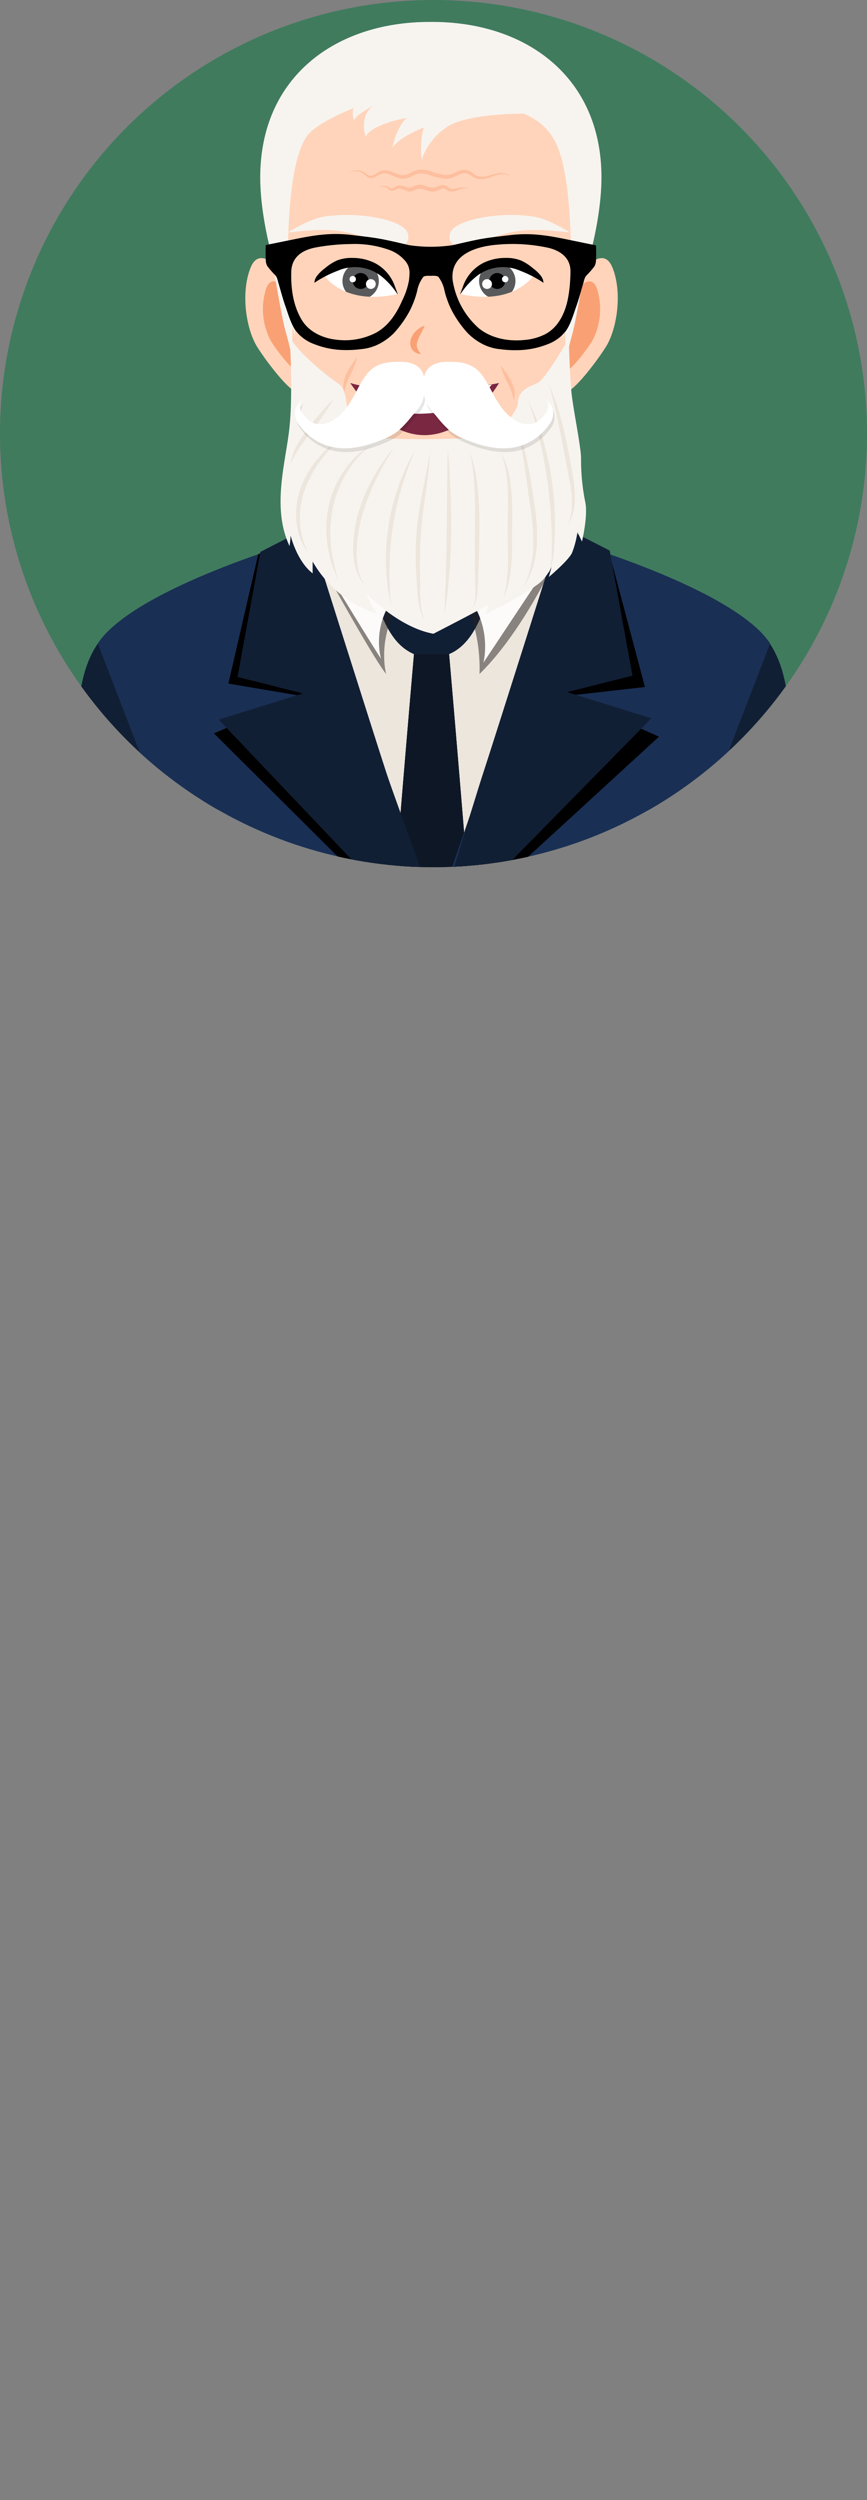 <svg id="Group_525" data-name="Group 525" xmlns="http://www.w3.org/2000/svg" xmlns:xlink="http://www.w3.org/1999/xlink" width="222.999" height="642.873" viewBox="0 0 222.999 642.873">
  <rect x="0" y="0" width="222.999" height="642.873" fill="#808080" stroke="none"/>
  <defs>
    <clipPath id="clip-path">
      <rect id="Rectangle_1870" data-name="Rectangle 1870" width="222.999" height="642.873" fill="none"/>
    </clipPath>
    <clipPath id="clip-path-3">
      <path id="Path_90958" data-name="Path 90958" d="M111.5,0A111.5,111.5,0,1,0,223,111.5,111.5,111.5,0,0,0,111.5,0Z" fill="none"/>
    </clipPath>
    <clipPath id="clip-path-4">
      <rect id="Rectangle_1863" data-name="Rectangle 1863" width="31.561" height="47.724" fill="none"/>
    </clipPath>
    <clipPath id="clip-path-5">
      <rect id="Rectangle_1864" data-name="Rectangle 1864" width="34.311" height="47.393" fill="none"/>
    </clipPath>
    <clipPath id="clip-path-6">
      <rect id="Rectangle_1865" data-name="Rectangle 1865" width="42.13" height="2.491" fill="none"/>
    </clipPath>
    <clipPath id="clip-path-7">
      <rect id="Rectangle_1866" data-name="Rectangle 1866" width="23.02" height="1.772" fill="none"/>
    </clipPath>
    <clipPath id="clip-path-8">
      <rect id="Rectangle_1867" data-name="Rectangle 1867" width="3.599" height="8.922" fill="none"/>
    </clipPath>
    <clipPath id="clip-path-9">
      <rect id="Rectangle_1868" data-name="Rectangle 1868" width="3.599" height="8.92" fill="none"/>
    </clipPath>
    <clipPath id="clip-path-10">
      <rect id="Rectangle_1869" data-name="Rectangle 1869" width="66.487" height="22.236" fill="none"/>
    </clipPath>
  </defs>
  <g id="Group_524" data-name="Group 524" clip-path="url(#clip-path)">
    <g id="Group_500" data-name="Group 500">
      <g id="Group_499" data-name="Group 499" clip-path="url(#clip-path)">
        <path id="Path_90892" data-name="Path 90892" d="M223,111.5A111.5,111.5,0,1,1,111.5,0,111.5,111.5,0,0,1,223,111.5" transform="translate(0 0.001)" fill="#407b5e"/>
      </g>
    </g>
    <g id="Group_523" data-name="Group 523">
      <g id="Group_522" data-name="Group 522" clip-path="url(#clip-path-3)">
        <path id="Path_90893" data-name="Path 90893" d="M51.935,59.231s6.572,22.99-2.621,34.468c0,0,9.085,16.611,23.831,15.035s27.526-13.3,27.526-13.3S89.132,83.4,96.744,57.872Z" transform="translate(37.617 44.145)" fill="#f9a175"/>
        <path id="Path_90894" data-name="Path 90894" d="M70.17,79.491S26.181,91.88,16.512,106.384c0,0,24.725,63.792,27.142,71.647s-3.323,65.31,0,71.957,28.254,7.705,39.432,7.705,36.714.152,48.047-1.058,16.389-1.41,17.4-5.842c1.881-8.283,2.572-30.588,2.873-35.876s5.458-31,7.069-38.251,27.775-66.068,25.137-69.377c-8.914-11.18-35.027-20.205-44.095-23.831a88.083,88.083,0,0,1-13.092-6.184s-24.7,11.784-28.025,9.972S70.17,79.491,70.17,79.491" transform="translate(12.595 58.945)" fill="#ede6dd"/>
        <path id="Path_90895" data-name="Path 90895" d="M23.957,90.6c-12.2,8.022-10.8,23.48-11.728,36.081-1.458,19.883-.871,39.917-1.375,59.81-.472,18.661-.867,37.325-1.056,55.992-.09,8.964-.441,45.686-.441,55.188,0,0,21.529.978,31.5-2.376.723-.242,6.182-123.7,8.2-152.133,1.379-21.226-23.523-53.6-25.1-52.561" transform="translate(7.138 69.087)" fill="#111f35"/>
        <path id="Path_90896" data-name="Path 90896" d="M119.746,90.46c12.2,8.022,10.8,23.48,11.728,36.083,1.458,19.883.871,39.917,1.375,59.808.472,18.661.866,37.325,1.056,55.992.09,8.964.441,45.686.441,55.188,0,0-21.529.978-31.5-2.374-.723-.243-6.182-123.7-8.2-152.135-1.379-21.226,23.523-53.6,25.1-52.561" transform="translate(72.156 68.985)" fill="#111f35"/>
        <path id="Path_90897" data-name="Path 90897" d="M73.615,104.72c5.482-2.339,7.421-8.248,8.617-10.422.938-1.7-3.036-5.7-6.073-8.409a10.6,10.6,0,0,0-14.113,0c-3.036,2.7-7.011,6.706-6.073,8.409,1.2,2.174,3.134,8.082,8.617,10.422-1.615,18.629-10.358,120.424-9.627,133.967l13.866,12.8.273.252.273-.252,13.866-12.8c.732-13.544-8.01-115.338-9.627-133.967" transform="translate(41.892 63.463)"/>
        <path id="Path_90898" data-name="Path 90898" d="M73.615,104.72c5.482-2.339,7.421-8.248,8.617-10.422.938-1.7-3.036-5.7-6.073-8.409a10.6,10.6,0,0,0-14.113,0c-3.036,2.7-7.011,6.706-6.073,8.409,1.2,2.174,3.134,8.082,8.617,10.422-1.615,18.629-10.358,120.424-9.627,133.967l13.866,12.8.273.252.273-.252,13.866-12.8c.732-13.544-8.01-115.338-9.627-133.967" transform="translate(41.892 63.463)" fill="#0d1726"/>
        <path id="Path_90899" data-name="Path 90899" d="M64.194,104.72l0,.011H73.22v-.011c5.482-2.339,7.421-8.248,8.617-10.422.938-1.7-3.037-5.706-6.073-8.409a10.6,10.6,0,0,0-14.113,0c-3.037,2.7-7.011,6.706-6.073,8.409,1.2,2.174,3.134,8.082,8.617,10.422" transform="translate(42.288 63.463)" fill="#111f35"/>
        <g id="Group_503" data-name="Group 503" transform="translate(79.434 125.601)" opacity="0.5">
          <g id="Group_502" data-name="Group 502">
            <g id="Group_501" data-name="Group 501" clip-path="url(#clip-path-4)">
              <path id="Path_90900" data-name="Path 90900" d="M56.009,71.269c-.1-.467-8.606,8.312-10.947,13.6,0,0,15.983,29.3,19.888,34.107,0,0-4.264-15.368,11.671-27.133,0,0-18.5-10.753-20.612-20.574" transform="translate(-45.061 -71.251)" fill="#231f20"/>
            </g>
          </g>
        </g>
        <g id="Group_506" data-name="Group 506" transform="translate(110.995 125.932)" opacity="0.5">
          <g id="Group_505" data-name="Group 505">
            <g id="Group_504" data-name="Group 504" clip-path="url(#clip-path-5)">
              <path id="Path_90901" data-name="Path 90901" d="M85.9,71.458c.1-.467,9.038,7.577,11.381,12.863,0,0-9.422,22.276-21.989,34.51,0,0,1.361-20.092-12.322-27.133,0,0,20.815-10.42,22.93-20.24" transform="translate(-62.965 -71.439)" fill="#231f20"/>
            </g>
          </g>
        </g>
        <path id="Path_90902" data-name="Path 90902" d="M60,189.92C67.094,177.039,98.657,78.6,98.657,78.6s43.989,12.389,53.66,26.893c0,0-24.727,63.79-27.144,71.647s6.157,116.175,2.833,122.823-28.252,7.705-39.434,7.705c-3.224,0-7.661.012-12.592,0Z" transform="translate(45.769 59.958)" fill="#1a2f54"/>
        <path id="Path_90903" data-name="Path 90903" d="M106.58,189.92C99.488,177.039,67.926,78.6,67.926,78.6S23.937,90.992,14.266,105.5c0,0,24.727,63.79,27.144,71.647s-6.157,116.175-2.833,122.823,28.252,7.705,39.434,7.705c3.224,0,7.661.012,12.592,0Z" transform="translate(10.882 59.958)" fill="#1a2f54"/>
        <path id="Path_90904" data-name="Path 90904" d="M57.181,70.27c-.1-.467-9.955,9.558-12.3,14.846,0,0,15.662,25.836,18.885,30.671,0,0-4.552-14.7,12.987-23.184,0,0-17.461-12.512-19.576-22.333" transform="translate(34.238 53.59)" fill="#fcfbfa"/>
        <path id="Path_90905" data-name="Path 90905" d="M84.321,70.261c.1-.467,11.1,8.953,13.44,14.242,0,0-18.224,27.473-21.448,32.309,0,0,4.188-15.714-13.348-24.2,0,0,19.243-12.53,21.356-22.351" transform="translate(48.029 53.582)" fill="#fcfbfa"/>
        <path id="Path_90906" data-name="Path 90906" d="M95.856,77.275l12.338,6.306,9.078,34.14-20.013,2.26,23.627,10.5L63.733,182.912s9.452-34.6,12.043-42.469,20.08-63.168,20.08-63.168" transform="translate(48.615 58.945)"/>
        <path id="Path_90907" data-name="Path 90907" d="M54.949,77.275,42.611,83.581l-7.686,33.253,18.62,3.147-22.331,9.662L93.65,191.755s-16.029-43.444-18.62-51.311-20.08-63.168-20.08-63.168" transform="translate(23.811 58.945)"/>
        <path id="Path_90908" data-name="Path 90908" d="M54.973,76.923,42.636,83.229,36.762,115.4,53.57,119.63l-21.661,6.732L93.674,191.4s-16.029-43.446-18.62-51.313-20.08-63.168-20.08-63.168" transform="translate(24.34 58.677)" fill="#111f35"/>
        <path id="Path_90909" data-name="Path 90909" d="M96.442,76.734,108.78,83.04l5.874,32.171-16.808,4.231,21.661,6.732L62.965,183.766s10.806-36,13.4-43.864,20.08-63.168,20.08-63.168" transform="translate(48.029 58.532)" fill="#111f35"/>
        <path id="Path_90910" data-name="Path 90910" d="M88.015,41.995s6.057-8.437,8.655-1.8,1.014,15.929-1.749,20.3-8.3,11.356-10.073,11.478-3.214-.695-5-2.389Z" transform="translate(60.905 28.72)" fill="#ffd4ba"/>
        <path id="Path_90911" data-name="Path 90911" d="M86.15,43.962s4.063-5.66,5.807-1.206A17.412,17.412,0,0,1,90.785,56.38c-1.854,2.935-5.572,7.621-6.759,7.7s-2.156-.467-3.358-1.6Z" transform="translate(61.533 31.311)" fill="#f9a175"/>
        <path id="Path_90912" data-name="Path 90912" d="M45.768,41.995s-6.057-8.437-8.655-1.8S36.1,56.127,38.861,60.5s8.3,11.356,10.073,11.478,3.214-.695,5-2.389Z" transform="translate(27.302 28.72)" fill="#ffd4ba"/>
        <path id="Path_90913" data-name="Path 90913" d="M45.048,43.962s-4.063-5.66-5.807-1.206A17.412,17.412,0,0,0,40.414,56.38c1.854,2.935,5.572,7.621,6.759,7.7s2.156-.467,3.358-1.6Z" transform="translate(29.257 31.311)" fill="#f9a175"/>
        <path id="Path_90914" data-name="Path 90914" d="M125.736,43.178c0-25.86-19.419-39.98-43.532-39.98-.116,0-.233,0-.349.005S81.621,3.2,81.5,3.2c-24.113,0-43.532,14.12-43.532,39.98,0,25.3,20.138,73.269,43.583,75.354v.051c.1-.005.2-.018.3-.025s.2.019.3.025v-.051c23.445-2.085,43.583-50.058,43.583-75.354" transform="translate(28.965 2.439)" fill="#f7f4f0"/>
        <path id="Path_90915" data-name="Path 90915" d="M110.644,24.476c-6.062-11.159-23.167-9.084-32.185-9.07-9.02-.014-26.123-2.089-32.185,9.07C41.7,32.9,41.939,53.071,41.939,68.185c0,10.515,5.4,24.619,7.45,27.611,6.785,9.872,17.073,18.742,29.442,18.8,12.371-.058,21.913-8.929,28.7-18.8,2.055-2.991,7.451-17.1,7.451-27.611,0-15.114.24-35.289-4.335-43.709" transform="translate(31.989 11.629)" fill="#ffd4ba"/>
        <path id="Path_90916" data-name="Path 90916" d="M63.6,47.516s-.243.591-.636,1.333c-.185.36-.4.781-.635,1.23-.1.213-.206.434-.312.658a5.721,5.721,0,0,0-.256.652,4.044,4.044,0,0,0-.173.613,3.621,3.621,0,0,0-.042.559,1.78,1.78,0,0,0,.093.532,1.644,1.644,0,0,0,.2.522c.1.152.16.338.263.471s.19.256.264.361c.148.215.236.358.236.358a3.519,3.519,0,0,1-.423-.056,4.873,4.873,0,0,1-.488-.115,4.489,4.489,0,0,1-.922-.531c-.1-.1-.194-.213-.3-.331A2.409,2.409,0,0,1,60,52.9a1.689,1.689,0,0,1-.108-.522,2.339,2.339,0,0,1-.028-.541,3.885,3.885,0,0,1,.208-1.026,4.392,4.392,0,0,1,.421-.894,5.786,5.786,0,0,1,.538-.737,5.676,5.676,0,0,1,1.183-1.024,4.364,4.364,0,0,1,1.387-.64" transform="translate(45.654 36.245)" fill="#f9a175"/>
        <path id="Path_90917" data-name="Path 90917" d="M51.1,55.871s14.61,4.744,38.288,0c0,0-17.644,30.172-38.288,0" transform="translate(38.98 42.618)" fill="#7a2742"/>
        <path id="Path_90918" data-name="Path 90918" d="M86.313,56.11c-4.388,4.975-9.754,7.36-18.761,7.485-7.661.106-13.711-5.31-14.859-7.206,4.936,1.065,17.392,2.561,33.62-.279" transform="translate(40.194 42.801)" fill="#fff"/>
        <path id="Path_90919" data-name="Path 90919" d="M100.743,22.07S86.034,21.927,80.864,25.6a16.521,16.521,0,0,0-6.4,8.384s-.518-5.939.7-8.384c0,0-6.223,2.27-8.169,5.241,0,0,1.014-5.415,3.72-7.686,0,0-9.128,1.539-10.624,4.874,0,0-1.872-5.736,2.251-8.121,0,0-4.837,2.461-5.228,3.9,0,0-.784-2.082,0-3.2,0,0-11,4.231-12.613,8,0,0-.337-16.523,15.685-17.9s29.5-2.62,35.776,1.375,4.774,9.99,4.774,9.99" transform="translate(33.95 7.154)" fill="#f7f4f0"/>
        <path id="Path_90920" data-name="Path 90920" d="M43.274,49.024s.9,14.287-.039,23.4-4.664,20.556,0,30.6c0,0,.464-2.686.175-3.386s1.341,7.007,5.773,10.4V107a29.18,29.18,0,0,0,16.678,13.432,17.459,17.459,0,0,1-2.794-5.14s8.135,8.643,17.186,10.279c0,0,11.15-5.724,13.949-7.358a5.566,5.566,0,0,1-.583,2.219c-.467.583,13.062-6.424,14.927-8.877a15.512,15.512,0,0,0,2.1-3.154l-.7,2.57s5.015-4.2,5.948-6.191a23.382,23.382,0,0,0,1.4-5.373l1.167,2.454s1.632-6.774.816-10.279a55.365,55.365,0,0,1-1.058-11.162c0-2.921-2.163-13.33-2.477-17.1-.458-5.519-.583-10.986-.7-13.554,0,0-5.8,9.93-7.661,11.1s-5.132,1.52-5.366,5.14-6.3,8.876-12.361,9.226-21.46.583-25.076-.351-6.18-2.6-6.413-5.331S57.93,62.5,55.6,61.094s-11.2-8.682-12.324-12.07" transform="translate(31.228 37.395)" fill="#f7f4f0"/>
        <path id="Path_90921" data-name="Path 90921" d="M39.571,37.752s2.38,15.287,3.642,19.817,1.777,7.24,1.777,7.24V56.473l.723,2.542s-.393-4.307-.393-5.158c0,0,.982,2.489.851,1.7s-.543-2.993-.925-4.28-1.509-4.892-1.5-6.595-.231-8.761-.231-8.761Z" transform="translate(30.185 27.404)" fill="#f7f4f0"/>
        <path id="Path_90922" data-name="Path 90922" d="M88.424,38.311S86.044,53.6,84.782,58.129s-1.777,7.24-1.777,7.24V57.034l-.723,2.54s.393-4.3.393-5.156c0,0-.982,2.489-.851,1.7s.543-2.993.925-4.28,1.509-4.892,1.5-6.595.231-8.761.231-8.761Z" transform="translate(62.406 27.831)" fill="#f7f4f0"/>
        <g id="Group_509" data-name="Group 509" transform="translate(89.373 43.601)" opacity="0.4">
          <g id="Group_508" data-name="Group 508">
            <g id="Group_507" data-name="Group 507" clip-path="url(#clip-path-6)">
              <path id="Path_90923" data-name="Path 90923" d="M50.7,25.6a3.778,3.778,0,0,1,.442-.238,4.192,4.192,0,0,1,1.377-.4,4.027,4.027,0,0,1,2.228.354,6.934,6.934,0,0,1,1.153.767,1.264,1.264,0,0,0,1.181.21,6.659,6.659,0,0,0,1.366-.742,3.492,3.492,0,0,1,1.809-.613c1.386,0,2.549.726,3.711,1.066a3.005,3.005,0,0,0,1.712.065,11.821,11.821,0,0,0,1.791-.791,5.737,5.737,0,0,1,1.079-.4l.513-.1.61-.042a8.051,8.051,0,0,1,2.2.346,19,19,0,0,0,3.906,1.047,4.049,4.049,0,0,0,1.8-.286c.592-.226,1.183-.543,1.842-.781A3.323,3.323,0,0,1,81.57,24.9a6.164,6.164,0,0,1,1.694,1,3.435,3.435,0,0,0,2.949.575c.994-.19,1.9-.531,2.757-.693a5.858,5.858,0,0,1,2.246-.06,2.559,2.559,0,0,1,1.282.642,3.136,3.136,0,0,1,.333.381,3.642,3.642,0,0,0-.368-.338,2.653,2.653,0,0,0-1.28-.483,5.555,5.555,0,0,0-2.121.24c-.8.22-1.671.642-2.727.89a5.315,5.315,0,0,1-1.722.15,3.856,3.856,0,0,1-1.773-.668,5.582,5.582,0,0,0-1.5-.807,2.639,2.639,0,0,0-1.615.182c-.569.213-1.151.538-1.812.806a5.01,5.01,0,0,1-2.189.384,19.083,19.083,0,0,1-4.141-1.017,7.021,7.021,0,0,0-1.911-.34l-.432.018-.506.088a4.974,4.974,0,0,0-.858.314,12.433,12.433,0,0,1-1.957.813,3.95,3.95,0,0,1-2.214-.106c-1.324-.42-2.389-1.141-3.448-1.176-1.045-.071-1.877.85-3.018,1.162a1.8,1.8,0,0,1-1.639-.374,6.535,6.535,0,0,0-1.033-.825,3.743,3.743,0,0,0-2.033-.5,4.708,4.708,0,0,0-1.368.254,3.813,3.813,0,0,0-.465.187" transform="translate(-50.699 -24.735)" fill="#f9a175"/>
            </g>
          </g>
        </g>
        <g id="Group_512" data-name="Group 512" transform="translate(97.528 47.506)" opacity="0.4">
          <g id="Group_511" data-name="Group 511">
            <g id="Group_510" data-name="Group 510" clip-path="url(#clip-path-7)">
              <path id="Path_90924" data-name="Path 90924" d="M55.326,27.659a2.069,2.069,0,0,1,.238-.143,2.3,2.3,0,0,1,2.013-.092,4.033,4.033,0,0,1,.658.4.556.556,0,0,0,.543.072c.412-.111.867-.742,1.77-.788a7.238,7.238,0,0,1,2.089.562,1.39,1.39,0,0,0,.816.016,7.949,7.949,0,0,0,.938-.427,3.388,3.388,0,0,1,2.568-.12,10.307,10.307,0,0,0,2.08.562,4.346,4.346,0,0,0,1.9-.545,2.042,2.042,0,0,1,1.3-.076,3.47,3.47,0,0,1,.975.585A1.752,1.752,0,0,0,74.7,28c.529-.085,1.029-.252,1.516-.328a3.26,3.26,0,0,1,1.253.007,1.4,1.4,0,0,1,.7.386,1.749,1.749,0,0,1,.173.219,1.353,1.353,0,0,0-.908-.4,3.028,3.028,0,0,0-1.13.171c-.421.134-.892.383-1.483.538a2.994,2.994,0,0,1-.991.111,2.268,2.268,0,0,1-1.049-.379c-.615-.414-.931-.554-1.527-.294-.289.115-.6.3-.98.455a2.806,2.806,0,0,1-1.294.234,10.446,10.446,0,0,1-2.315-.566,3.659,3.659,0,0,0-.98-.176l-.192.005-.277.049a2.7,2.7,0,0,0-.412.153,6.041,6.041,0,0,1-1.111.45,2.381,2.381,0,0,1-1.327-.076,9.344,9.344,0,0,0-1.825-.665c-.467-.058-.924.4-1.613.587a1.107,1.107,0,0,1-1-.247,3.949,3.949,0,0,0-.538-.465,1.961,1.961,0,0,0-1.066-.3,2.328,2.328,0,0,0-1,.194" transform="translate(-55.326 -26.949)" fill="#f9a175"/>
            </g>
          </g>
        </g>
        <g id="Group_515" data-name="Group 515" transform="translate(88.32 91.861)" opacity="0.4">
          <g id="Group_514" data-name="Group 514">
            <g id="Group_513" data-name="Group 513" clip-path="url(#clip-path-8)">
              <path id="Path_90925" data-name="Path 90925" d="M53.7,52.111a11.88,11.88,0,0,1-.442,1.475,26.98,26.98,0,0,1-1.347,3.036A15.677,15.677,0,0,0,50.7,59.566c-.243.85-.377,1.467-.377,1.467a4.788,4.788,0,0,1-.217-1.549,6.27,6.27,0,0,1,.21-1.615,9.035,9.035,0,0,1,.665-1.717,23.1,23.1,0,0,1,1.752-2.845,11.615,11.615,0,0,1,.971-1.2" transform="translate(-50.102 -52.111)" fill="#f9a175"/>
            </g>
          </g>
        </g>
        <g id="Group_518" data-name="Group 518" transform="translate(128.788 94.013)" opacity="0.4">
          <g id="Group_517" data-name="Group 517">
            <g id="Group_516" data-name="Group 516" clip-path="url(#clip-path-9)">
              <path id="Path_90926" data-name="Path 90926" d="M73.059,53.332a11.616,11.616,0,0,1,.971,1.2,23.1,23.1,0,0,1,1.752,2.845,9.036,9.036,0,0,1,.665,1.717,6.27,6.27,0,0,1,.21,1.615,4.788,4.788,0,0,1-.217,1.549s-.134-.617-.377-1.467a15.676,15.676,0,0,0-1.215-2.944A26.981,26.981,0,0,1,73.5,54.807a11.882,11.882,0,0,1-.442-1.475" transform="translate(-73.058 -53.332)" fill="#f9a175"/>
            </g>
          </g>
        </g>
        <path id="Path_90927" data-name="Path 90927" d="M63.938,65.572a85.277,85.277,0,0,0-3.57,9.736,77.495,77.495,0,0,0-3.134,20.348l-.011,2.586.093,2.59.15,2.591q.137,1.29.236,2.593c-.19-.846-.374-1.7-.541-2.553l-.412-2.583-.259-2.6-.152-2.616a56.757,56.757,0,0,1,3.182-20.628,50.7,50.7,0,0,1,4.418-9.461" transform="translate(42.949 50.018)" fill="#ede6dd"/>
        <path id="Path_90928" data-name="Path 90928" d="M62.049,65.236c-.809,1.386-1.668,2.731-2.419,4.141-.79,1.382-1.544,2.783-2.223,4.218a55.161,55.161,0,0,0-3.439,8.83,39.416,39.416,0,0,0-1.532,9.3,19.15,19.15,0,0,0,.349,4.686,11.586,11.586,0,0,0,1.77,4.366,10.757,10.757,0,0,1-2.323-4.227,19.544,19.544,0,0,1-.691-4.828,32.753,32.753,0,0,1,1.31-9.62,42.2,42.2,0,0,1,3.767-8.92,52.079,52.079,0,0,1,5.431-7.947" transform="translate(39.309 49.762)" fill="#ede6dd"/>
        <path id="Path_90929" data-name="Path 90929" d="M59.147,64.9a27.321,27.321,0,0,0-6.313,7.212,28.886,28.886,0,0,0-3.489,8.828,32.476,32.476,0,0,0-.561,9.505,33.757,33.757,0,0,0,.732,4.754,40.576,40.576,0,0,0,1.3,4.673,30.056,30.056,0,0,1-1.847-4.527,33.06,33.06,0,0,1-1.068-4.8,28.174,28.174,0,0,1,.312-9.851,25.233,25.233,0,0,1,7.042-12.842,21.4,21.4,0,0,1,3.9-2.954" transform="translate(36.312 49.506)" fill="#ede6dd"/>
        <path id="Path_90930" data-name="Path 90930" d="M54.9,63.733a49.288,49.288,0,0,0-5.606,6.385,28.972,28.972,0,0,0-3.9,7.39,21.913,21.913,0,0,0-1.179,8.2,17.63,17.63,0,0,0,.679,4.13,16.844,16.844,0,0,0,1.618,3.917,14.4,14.4,0,0,1-2.159-3.735,17.942,17.942,0,0,1-1.029-4.236,19.762,19.762,0,0,1,.971-8.661,24.716,24.716,0,0,1,4.292-7.552A31.276,31.276,0,0,1,54.9,63.733" transform="translate(32.949 48.615)" fill="#ede6dd"/>
        <path id="Path_90931" data-name="Path 90931" d="M53.553,58.1A79.874,79.874,0,0,1,47.8,66.59c-1.044,1.356-2.068,2.7-3.014,4.083a21.1,21.1,0,0,0-2.367,4.469,12.64,12.64,0,0,1,1.59-4.939,33.658,33.658,0,0,1,2.861-4.31,80.136,80.136,0,0,1,6.685-7.8" transform="translate(32.356 44.315)" fill="#ede6dd"/>
        <path id="Path_90932" data-name="Path 90932" d="M64.392,65.836c-.152,3.7-.695,7.376-1.206,11.03s-1.031,7.291-1.225,10.954c-.242,3.667-.264,7.335-.167,11.017.028,1.863-.018,3.7.123,5.523a12.865,12.865,0,0,0,1.285,5.3,12.081,12.081,0,0,1-1.853-5.234c-.259-1.849-.314-3.716-.451-5.542a78.456,78.456,0,0,1-.1-11.132A83.317,83.317,0,0,1,62.309,76.72c.7-3.633,1.454-7.236,2.084-10.884" transform="translate(46.264 50.219)" fill="#ede6dd"/>
        <path id="Path_90933" data-name="Path 90933" d="M65.728,65.452c.344,3.559.548,7.125.7,10.695s.194,7.143.167,10.718c-.056,3.575-.175,7.152-.469,10.716q-.227,2.673-.511,5.34c-.24,1.773-.46,3.547-.777,5.308l.208-5.352c.078-1.782.145-3.561.187-5.343.083-3.561.169-7.12.2-10.683l.1-10.69c.039-3.566.06-7.136.2-10.709" transform="translate(49.455 49.927)" fill="#ede6dd"/>
        <path id="Path_90934" data-name="Path 90934" d="M68.563,65.912a35.617,35.617,0,0,1,1.371,4.952c.324,1.685.552,3.39.723,5.1a101.911,101.911,0,0,1,.353,10.261c-.051,3.415-.1,6.827-.247,10.238l-.222,5.117a12.665,12.665,0,0,1-.393,2.57,4.018,4.018,0,0,1-1.366,2.168c1.211-1.28,1.232-3.1,1.19-4.752l-.1-5.116c-.069-3.411-.046-6.82-.021-10.23s.044-6.806-.078-10.2a60.683,60.683,0,0,0-1.206-10.111" transform="translate(52.3 50.277)" fill="#ede6dd"/>
        <path id="Path_90935" data-name="Path 90935" d="M73.1,65.98a20.443,20.443,0,0,1,1.78,4.483,33.184,33.184,0,0,1,.834,4.774,88.387,88.387,0,0,1,.25,9.625c-.048,3.18.065,6.388-.19,9.607a37.623,37.623,0,0,1-.659,4.8,21.587,21.587,0,0,1-1.541,4.569,26.527,26.527,0,0,0,.98-4.668,38.339,38.339,0,0,0,.326-4.738c.041-3.171-.1-6.36-.081-9.576.041-3.2.152-6.387.025-9.551A30.194,30.194,0,0,0,73.1,65.98" transform="translate(55.762 50.329)" fill="#ede6dd"/>
        <path id="Path_90936" data-name="Path 90936" d="M75.244,61.56a61.071,61.071,0,0,1,3.041,10.5c.758,3.573,1.271,7.182,1.8,10.781a48.681,48.681,0,0,1,.573,10.977,25.18,25.18,0,0,1-1.086,5.419,17.121,17.121,0,0,1-2.526,4.864,19.155,19.155,0,0,0,1.978-5.024,24.736,24.736,0,0,0,.74-5.315,61.641,61.641,0,0,0-.832-10.758c-.5-3.6-.977-7.2-1.52-10.783-.559-3.582-1.253-7.138-2.165-10.665" transform="translate(57.396 46.958)" fill="#ede6dd"/>
        <path id="Path_90937" data-name="Path 90937" d="M76.972,58.217A52.349,52.349,0,0,1,81.058,68.91a80.268,80.268,0,0,1,2.3,11.247,79.347,79.347,0,0,1,.672,11.46c-.033,1.914-.118,3.822-.275,5.731a17.367,17.367,0,0,1-1.317,5.576,19.242,19.242,0,0,0,.747-5.609c.039-1.9.025-3.8-.051-5.689-.139-3.788-.427-7.566-.929-11.317-.476-3.757-1.183-7.478-2.011-11.176-.428-1.846-.892-3.688-1.423-5.509a53.244,53.244,0,0,0-1.8-5.407" transform="translate(58.714 44.408)" fill="#ede6dd"/>
        <path id="Path_90938" data-name="Path 90938" d="M80.077,56a61.865,61.865,0,0,1,3.1,8.874c.851,3.02,1.491,6.09,2.094,9.159.539,3.081,1.209,6.129,1.449,9.3a21.051,21.051,0,0,1-.166,4.756A11.943,11.943,0,0,1,84.9,92.507a13.165,13.165,0,0,0,1.086-4.488,20.886,20.886,0,0,0-.159-4.6c-.219-1.525-.492-3.048-.809-4.576l-.892-4.6q-.859-4.6-1.817-9.168C81.665,62.037,80.9,59.019,80.077,56" transform="translate(61.082 42.715)" fill="#ede6dd"/>
        <g id="Group_521" data-name="Group 521" transform="translate(76.181 94.013)" opacity="0.1">
          <g id="Group_520" data-name="Group 520">
            <g id="Group_519" data-name="Group 519" clip-path="url(#clip-path-10)">
              <path id="Path_90939" data-name="Path 90939" d="M109.451,65.17c-.405-1.019-1.121-1.407-1.791-2.163,1.306,1.472.68,2.995-.513,4.312a6.362,6.362,0,0,1-2.411,1.83,4.878,4.878,0,0,1-2.768.074c-3.217-.762-5.473-3.628-7.123-6.5-1.352-2.352-2.411-4.968-4.321-6.944C88.24,53.421,85,53.239,81.869,53.359a7.53,7.53,0,0,0-2.828.619,4.585,4.585,0,0,0-1.564,1.141,4.761,4.761,0,0,0-1.017,2.071,4.784,4.784,0,0,0-1.019-2.071,4.568,4.568,0,0,0-1.564-1.141,7.523,7.523,0,0,0-2.828-.619c-3.129-.12-6.369.062-8.654,2.424-1.911,1.976-2.97,4.592-4.322,6.944-1.65,2.868-3.906,5.734-7.123,6.5a4.878,4.878,0,0,1-2.768-.074,6.343,6.343,0,0,1-2.41-1.83c-1.2-1.317-1.821-2.84-.515-4.312-.67.756-1.386,1.144-1.791,2.163a4.658,4.658,0,0,0,.94,4.458,14.208,14.208,0,0,0,7.079,5.248c4.786,1.551,10.041.284,14.656-1.717a16.192,16.192,0,0,0,3.6-2.011,29.9,29.9,0,0,0,3.765-4.1,14.078,14.078,0,0,0,2.33-3.078,7.942,7.942,0,0,0,.621-2.207,8,8,0,0,0,.619,2.207,14.133,14.133,0,0,0,2.33,3.078,30.025,30.025,0,0,0,3.767,4.1,16.18,16.18,0,0,0,3.6,2.011c4.615,2,9.872,3.268,14.656,1.717a14.22,14.22,0,0,0,7.081-5.248,4.662,4.662,0,0,0,.938-4.458" transform="translate(-43.216 -53.332)"/>
            </g>
          </g>
        </g>
        <path id="Path_90940" data-name="Path 90940" d="M109.253,64.62c-.405-1.019-1.121-1.407-1.791-2.163,1.306,1.472.68,2.995-.513,4.312a6.322,6.322,0,0,1-2.412,1.828,4.862,4.862,0,0,1-2.768.076c-3.217-.762-5.473-3.628-7.123-6.5-1.352-2.352-2.411-4.966-4.322-6.942-2.285-2.364-5.525-2.544-8.654-2.424a7.523,7.523,0,0,0-2.828.619,4.568,4.568,0,0,0-1.564,1.141,4.761,4.761,0,0,0-1.017,2.071,4.784,4.784,0,0,0-1.019-2.071,4.568,4.568,0,0,0-1.564-1.141,7.523,7.523,0,0,0-2.828-.619c-3.129-.12-6.369.06-8.654,2.424-1.911,1.976-2.97,4.59-4.322,6.942-1.65,2.87-3.906,5.736-7.123,6.5a4.863,4.863,0,0,1-2.768-.076,6.3,6.3,0,0,1-2.41-1.828c-1.2-1.317-1.821-2.84-.515-4.312-.67.756-1.386,1.144-1.791,2.163a4.658,4.658,0,0,0,.938,4.456,14.213,14.213,0,0,0,7.081,5.25c4.784,1.551,10.041.284,14.656-1.717a16.078,16.078,0,0,0,3.6-2.013A29.787,29.787,0,0,0,73.312,66.5a14.077,14.077,0,0,0,2.33-3.078,8,8,0,0,0,.621-2.207,7.939,7.939,0,0,0,.619,2.207,14.133,14.133,0,0,0,2.33,3.078A29.9,29.9,0,0,0,82.979,70.6a16.079,16.079,0,0,0,3.6,2.013c4.615,2,9.872,3.268,14.656,1.717a14.213,14.213,0,0,0,7.081-5.25,4.658,4.658,0,0,0,.938-4.456" transform="translate(32.814 40.261)" fill="#fff"/>
        <path id="Path_90941" data-name="Path 90941" d="M66.89,46.795s-4.62-16.309-20.406-4.745c-.518.379,2.108,2.748,2.438,3.013a14.119,14.119,0,0,0,5.47,2.542,20.582,20.582,0,0,0,8.944-.078c.3-.055,3.547-.753,3.554-.732" transform="translate(35.407 28.914)" fill="#fff"/>
        <path id="Path_90942" data-name="Path 90942" d="M55.522,47.609a4.678,4.678,0,1,1,3.711-5.473,4.67,4.67,0,0,1-3.711,5.473" transform="translate(38.121 29.241)" fill="#58595b"/>
        <path id="Path_90943" data-name="Path 90943" d="M53.508,43.916a2.044,2.044,0,1,1,2.04-2.043,2.041,2.041,0,0,1-2.04,2.043" transform="translate(39.26 30.381)"/>
        <path id="Path_90944" data-name="Path 90944" d="M51.822,41.894a.819.819,0,1,1,.818-.82.819.819,0,0,1-.818.82" transform="translate(38.906 30.707)" fill="#fff"/>
        <path id="Path_90945" data-name="Path 90945" d="M54.653,43.236a1.258,1.258,0,1,1,1.255-1.257,1.256,1.256,0,0,1-1.255,1.257" transform="translate(40.732 31.061)" fill="#fff"/>
        <path id="Path_90946" data-name="Path 90946" d="M47.78,39.829s4.8,8.719,19.548,5.343c0,0-4.16,4.328-8.793,4.21S48.29,46.93,46.642,45.068s1.139-5.239,1.139-5.239" transform="translate(35.18 30.381)" fill="#ffd4ba"/>
        <path id="Path_90947" data-name="Path 90947" d="M67.31,46.93c-.063.012-.116-.048-.155-.1a19.254,19.254,0,0,0-4.164-4.564A10.922,10.922,0,0,0,52,40.876a29.477,29.477,0,0,0-4.243,1.983A18.64,18.64,0,0,0,45.919,44c-.12.085.072-.716.093-.777a4.2,4.2,0,0,1,.638-1.128,10.922,10.922,0,0,1,1.967-1.847,12.817,12.817,0,0,1,3.118-1.988,10.271,10.271,0,0,1,3.845-.635,12.891,12.891,0,0,1,5.8,1.3,10.713,10.713,0,0,1,5.117,5.8c.078.212.809,2.207.811,2.207" transform="translate(34.997 28.698)"/>
        <path id="Path_90948" data-name="Path 90948" d="M68.376,39.212a4.828,4.828,0,0,0,3.987-.559c.765-.525.878-2.3.072-3.342-2.311-3.011-13.15-4.9-21.423-3.462-3.753.65-9,4.035-9.011,4.04.407-.074.633-.1.866-.125.34-.037.682-.072,1.022-.106.682-.071,1.364-.137,2.047-.2,1.364-.12,2.731-.21,4.1-.243a31.706,31.706,0,0,1,5.063.234c4.633.629,8.87,2.493,13.277,3.758" transform="translate(32.038 23.921)" fill="#f7f4f0"/>
        <path id="Path_90949" data-name="Path 90949" d="M67.144,46.795s4.62-16.309,20.406-4.745c.518.379-2.108,2.748-2.438,3.013a14.119,14.119,0,0,1-5.47,2.542,20.582,20.582,0,0,1-8.944-.078c-.3-.055-3.547-.753-3.554-.732" transform="translate(51.217 28.914)" fill="#fff"/>
        <path id="Path_90950" data-name="Path 90950" d="M73.7,47.609a4.678,4.678,0,1,0-3.711-5.473A4.67,4.67,0,0,0,73.7,47.609" transform="translate(53.32 29.241)" fill="#58595b"/>
        <path id="Path_90951" data-name="Path 90951" d="M73.433,43.916a2.044,2.044,0,1,0-2.04-2.043,2.041,2.041,0,0,0,2.04,2.043" transform="translate(54.458 30.381)"/>
        <path id="Path_90952" data-name="Path 90952" d="M74.061,41.894a.819.819,0,1,0-.818-.82.819.819,0,0,0,.818.82" transform="translate(55.87 30.707)" fill="#fff"/>
        <path id="Path_90953" data-name="Path 90953" d="M71.608,43.236a1.258,1.258,0,1,0-1.255-1.257,1.256,1.256,0,0,0,1.255,1.257" transform="translate(53.665 31.061)" fill="#fff"/>
        <path id="Path_90954" data-name="Path 90954" d="M86.572,39.829s-4.8,8.719-19.548,5.343c0,0,4.158,4.328,8.793,4.21S86.062,46.93,87.71,45.068s-1.139-5.239-1.139-5.239" transform="translate(51.126 30.381)" fill="#ffd4ba"/>
        <path id="Path_90955" data-name="Path 90955" d="M67.138,46.93c.063.012.116-.048.155-.1a19.254,19.254,0,0,1,4.164-4.564,10.922,10.922,0,0,1,10.991-1.389,29.477,29.477,0,0,1,4.243,1.983A18.643,18.643,0,0,1,88.53,44c.12.085-.072-.716-.093-.777a4.2,4.2,0,0,0-.638-1.128,10.922,10.922,0,0,0-1.967-1.847,12.817,12.817,0,0,0-3.118-1.988,10.271,10.271,0,0,0-3.845-.635,12.886,12.886,0,0,0-5.8,1.3,10.714,10.714,0,0,0-5.117,5.8c-.078.212-.809,2.207-.811,2.207" transform="translate(51.213 28.698)"/>
        <path id="Path_90956" data-name="Path 90956" d="M70.209,39.212a4.828,4.828,0,0,1-3.987-.559c-.765-.525-.878-2.3-.072-3.342,2.311-3.011,13.15-4.9,21.423-3.462,3.753.65,9,4.035,9.011,4.04-.407-.074-.633-.1-.866-.125-.34-.037-.682-.072-1.022-.106-.682-.071-1.364-.137-2.047-.2-1.364-.12-2.731-.21-4.1-.243a31.706,31.706,0,0,0-5.063.234c-4.633.629-8.87,2.493-13.277,3.758" transform="translate(50.035 23.921)" fill="#f7f4f0"/>
        <path id="Path_90957" data-name="Path 90957" d="M123.728,37.054s-4.435-.9-6.907-1.412-5.052-1.019-7.3-1.246a34.2,34.2,0,0,0-7.582-.007c-2.7.335-5.842.626-8.706,1.206s-5.392,1.2-6.4,1.423a40,40,0,0,1-5.34.4v-.005l-.127.005c-.12,0-.227-.005-.317-.009v.012a39.763,39.763,0,0,1-5.34-.409c-1.012-.226-3.538-.846-6.4-1.435S63.3,34.69,60.6,34.35a34.017,34.017,0,0,0-7.58-.007c-2.248.222-4.832.725-7.3,1.229s-6.908,1.4-6.908,1.4a36.7,36.7,0,0,0,0,3.993,3.287,3.287,0,0,0,.363,1.379,20.734,20.734,0,0,0,1.964,2.279c.589.592.617,1.07.98,2.307s1.119,4.051,1.706,5.682,1.4,4.587,2.662,6.358a10.438,10.438,0,0,0,4.8,3.492,21.729,21.729,0,0,0,6.568,1.47,29.12,29.12,0,0,0,5.475-.192,12.689,12.689,0,0,0,4.13-1.093,14.951,14.951,0,0,0,4.271-3,27.874,27.874,0,0,0,3.993-5.563,23.753,23.753,0,0,0,2.018-5.313,8.431,8.431,0,0,1,1.585-3.6c.231-.289,1.155-.3,1.717-.286V44.9l.192-.012c.155.007.252.016.252.016v-.026c.564-.019,1.488,0,1.719.287a8.471,8.471,0,0,1,1.578,3.6,23.66,23.66,0,0,0,2.008,5.317,27.8,27.8,0,0,0,3.98,5.572,14.91,14.91,0,0,0,4.266,3.013,12.718,12.718,0,0,0,4.127,1.1,29.1,29.1,0,0,0,5.475.2,21.749,21.749,0,0,0,6.572-1.456,10.44,10.44,0,0,0,4.8-3.482c1.267-1.77,2.084-4.723,2.676-6.353s1.352-4.442,1.719-5.678.395-1.715.984-2.306a20.62,20.62,0,0,0,1.967-2.276,3.249,3.249,0,0,0,.368-1.379,37.07,37.07,0,0,0,0-3.993M75.642,46.027A19.2,19.2,0,0,1,73.915,51.2c-1.437,3.305-3.469,6.48-6.679,8.278A17.357,17.357,0,0,1,56.77,61.292c-3.483-.416-6.956-2.07-8.789-5.188-2.166-3.686-2.745-8.068-2.618-12.276.115-3.848,2.891-5.609,6.425-6.256a52.152,52.152,0,0,1,8.743-.85A26.438,26.438,0,0,1,70.6,38.24a9.685,9.685,0,0,1,4.2,2.972c1.2,1.592,1.044,2.954.836,4.814m41.509-1.008c-.2,5.341-1.253,12.121-6.471,14.887a14.386,14.386,0,0,1-5.276,1.475c-4.144.435-8.567-.383-11.805-3.011a20.671,20.671,0,0,1-6.722-12.336c-.737-6.7,6.157-8.747,11.613-9.163a43.263,43.263,0,0,1,13.066.832c3.132.763,5.673,2.63,5.625,6.126-.005.381-.014.779-.03,1.19" transform="translate(29.555 26.037)"/>
      </g>
    </g>
  </g>
</svg>
